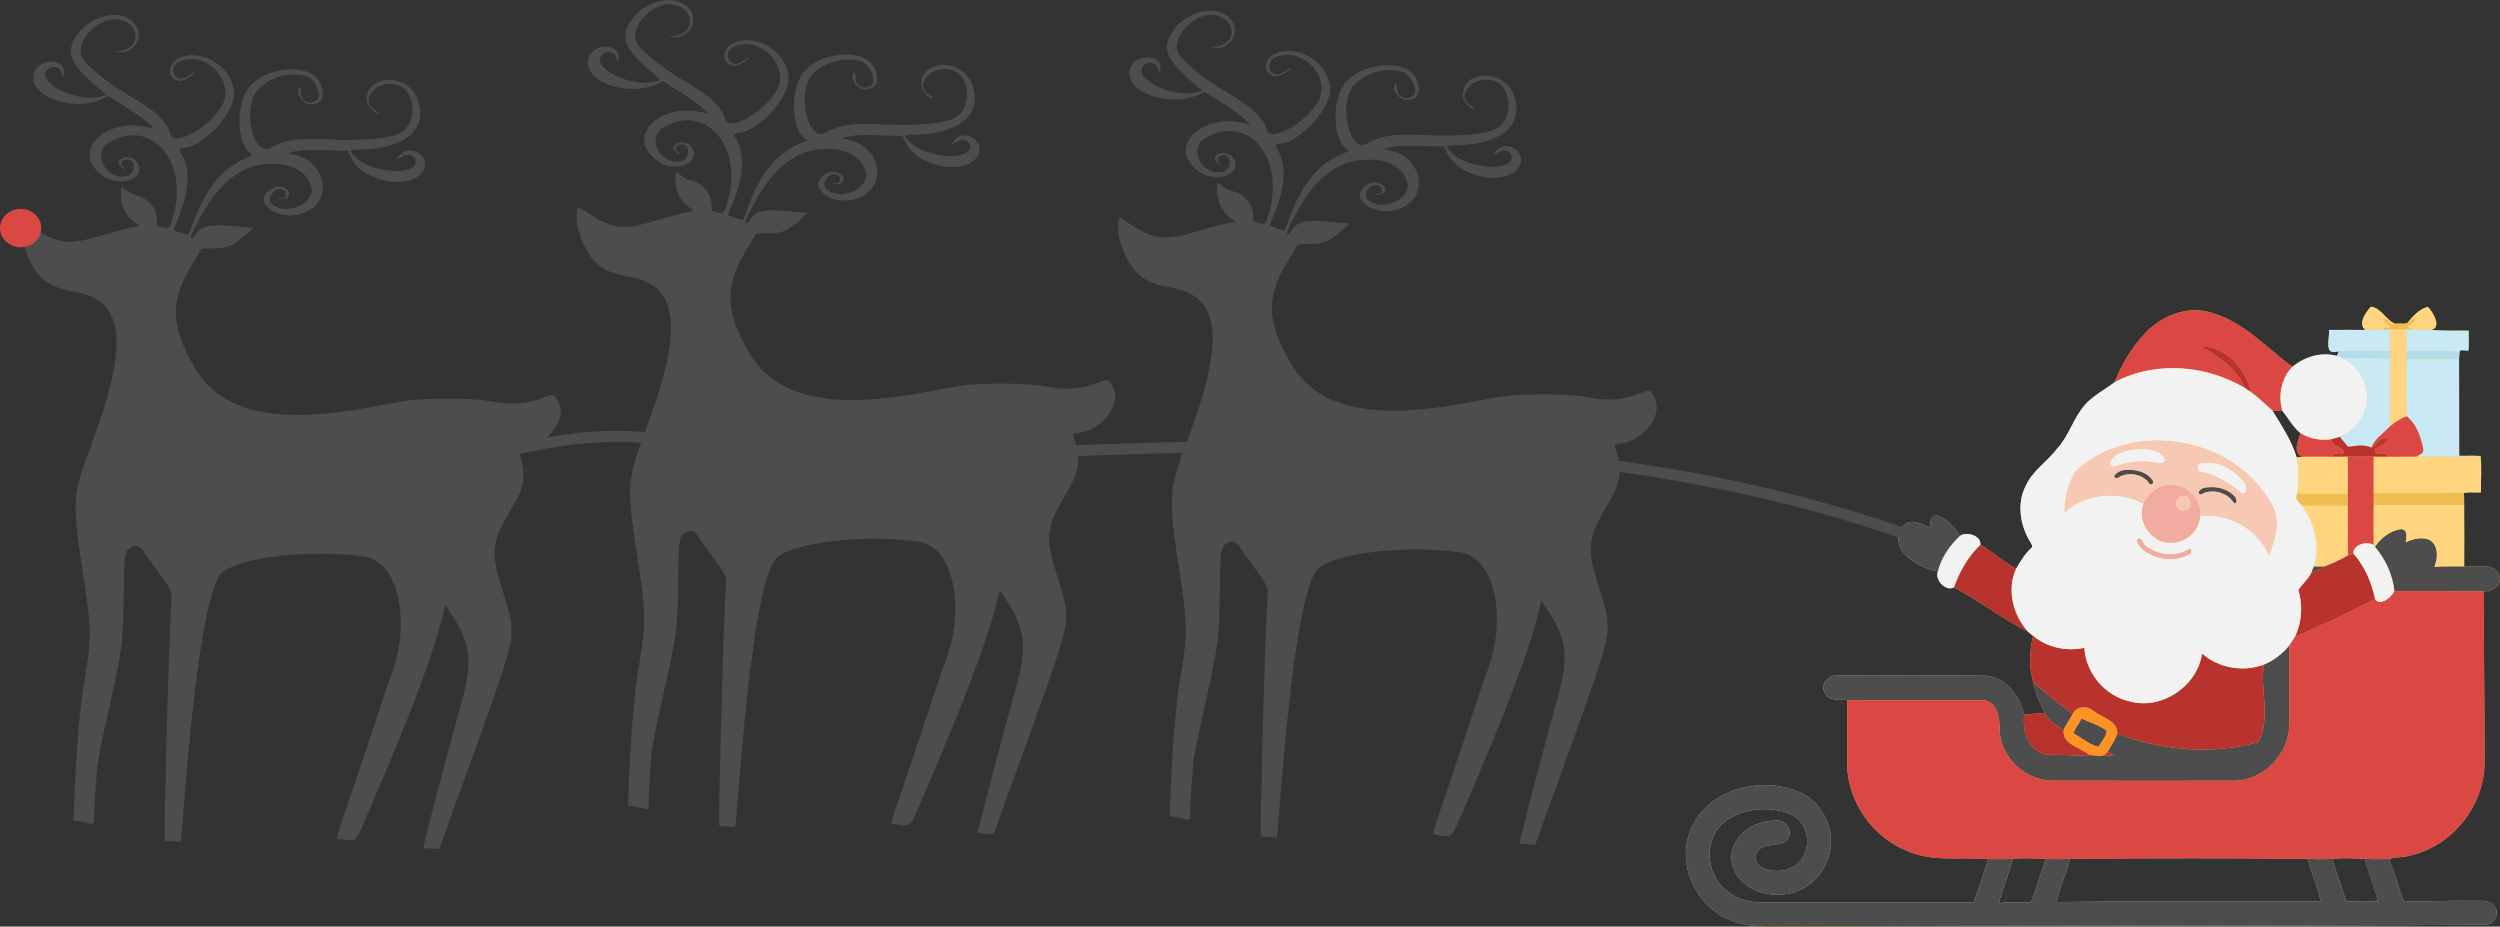 <?xml version="1.0" encoding="UTF-8" standalone="no"?>
<svg
   xmlns:dc="http://purl.org/dc/elements/1.1/"
   xmlns:cc="http://creativecommons.org/ns#"
   xmlns:rdf="http://www.w3.org/1999/02/22-rdf-syntax-ns#"
   xmlns:svg="http://www.w3.org/2000/svg"
   xmlns="http://www.w3.org/2000/svg"
   xmlns:sodipodi="http://sodipodi.sourceforge.net/DTD/sodipodi-0.dtd"
   xmlns:inkscape="http://www.inkscape.org/namespaces/inkscape"
   id="svg2"
   height="1265.872pt"
   width="3415.367pt"
   version="1.1"
   viewBox="0 0 3415.514 1265.873"
   sodipodi:docname="SantaAndSleigh-remix.svg"
   inkscape:version="0.92.1 r15371">
  <rect x="0" y="0" width="3415.514" height="1265.873" fill="#333333" stroke="none"/>
  <defs
     id="defs8332" />
  <sodipodi:namedview
     pagecolor="#ffffff"
     bordercolor="#666666"
     borderopacity="1"
     objecttolerance="10"
     gridtolerance="10"
     guidetolerance="10"
     inkscape:pageopacity="0"
     inkscape:pageshadow="2"
     inkscape:window-width="1366"
     inkscape:window-height="706"
     id="namedview8330"
     showgrid="false"
     inkscape:snap-global="false"
     showguides="false"
     inkscape:zoom="0.11196396"
     inkscape:cx="1936.9434"
     inkscape:cy="567.44225"
     inkscape:window-x="-8"
     inkscape:window-y="-8"
     inkscape:window-maximized="1"
     inkscape:current-layer="svg2"
     fit-margin-top="0"
     fit-margin-left="0"
     fit-margin-right="0"
     fit-margin-bottom="0">
    <sodipodi:guide
       position="-136.034,382.301"
       orientation="1,0"
       id="guide8909"
       inkscape:locked="false" />
  </sodipodi:namedview>
  <g
     id="g4267"
     transform="translate(-101.353,414.708)">
    <g
       id="g8325">
      <path
         id="rect4264"
         d="m 2400,0 v 0.78 c 0.2,-0.2 0.6,-0.59 0.8,-0.78 z m 940.52,4.259 c -6.66,7.17 -18.69,23.941 -7.28,31.761 -16.71,-0.02 -33.42,-0.12 -50.12,0.03 1.54,11.74 -7.861,36.09 13.009,29 -0.26,2.44 -1.09,4.59 -2.48,6.45 -5.327,-1.462 -10.725,-2.123 -16.088,-2.077 -16.086,0.14 -31.848,6.652 -44.403,17.017 -35.54,-26.21 -66.809,-61.621 -110.69,-73.891 -7.53,-2.365 -15.25,-3.407 -22.945,-3.311 -23.085,0.287 -45.945,10.806 -62.775,26.511 -20.52,20.03 -35.78,45.101 -46.32,71.641 -13.23,10.13 -28.489,17.75 -39.909,30.13 -16.26,17.9 -22.06,42.66 -38.53,60.47 -13.36,17.88 -33.741,30.11 -43.031,50.98 -12.52,24.21 -7.75,54.29 6.25,76.88 0.91,2.31 4.35,5.531 1.57,7.841 -8.77,8.01 -15.03,18.18 -20.88,28.4 -17.44,-9.26 -31.94,-22.83 -49.05,-32.55 1.26,-9.045 -9.534,-15.014 -18.997,-14.762 -3.154,0.084 -6.161,0.86 -8.523,2.442 -7.45,-11.08 -16.969,-22.161 -29.589,-27.091 -1.331,-0.451 -2.512,-0.637 -3.556,-0.605 -7.312,0.223 -8.034,11.112 -8.244,16.266 -9.97,-2.77 -21.191,-11.671 -32.241,-5.231 -12.69,7.99 -13.82,27.25 -4.73,38.5 11.94,14.56 29.83,23.22 48,27.07 -4.77,11.51 10.959,27.75 21.889,21.55 34.57,18.52 66.001,42.931 100.98,60.391 2.24,2.15 4.8,3.93 7.2,5.93 -5.08,20.15 -5.851,42.019 -0.191,62.009 2.37,15.57 10.16,29.501 16.03,43.861 -1.174,-0.035 -2.347,-0.051 -3.52,-0.049 -8.215,0.018 -16.422,0.904 -24.569,1.919 -5.59,-26.65 -26.12,-52.331 -55.07,-53.491 -67.36,-0.5 -134.75,-0.25 -202.12,-0.13 -11.91,-0.28 -22.21,14.289 -14.65,24.709 5.94,11.16 20.19,7.39 30.32,9 -0.69,29.34 -0.051,58.73 -0.291,88.1 0.92,51.06 34.831,99.091 82.191,117.89 34.67,15.6 73.63,7.84 110.23,11.08 -5.68,19.97 -12.51,39.76 -19.82,59.13 -96.84,-0.06 -193.68,-0.03 -290.52,-0.02 -24.59,0.4 -50.269,-11.809 -61.989,-34.089 -14.47,-25.33 -9.27,-61.311 15.55,-78.291 24.32,-16.01 56.909,-19.079 84.189,-9.439 25.73,8.75 33.17,44.149 16.87,64.489 -12.35,15.85 -36.52,18.28 -53.62,9.3 -8.92,-3.53 -11.839,-16.859 -4.419,-23.359 11.72,-12.46 35.399,-0.731 42.009,-19.191 4.43,-13.71 -11.971,-25.729 -24.641,-20.489 -30.05,0.85 -61.569,28.66 -52.589,60.55 7.78,29.16 41.72,43.239 69.63,39.569 29.45,-1.82 54.58,-24.98 62.02,-53 9.82,-32.41 -7.041,-69.839 -37.061,-85.069 -15.681,-7.567 -33.54,-11.226 -51.48,-11.103 -42.488,0.29 -85.424,21.779 -100.92,62.722 -19.33,47.8 9.95,106.27 57.92,122.84 29.38,11.71 61.72,6.32 92.47,7.55 312.48,-1.63 625.05,-0.441 937.37,-2.391 11.3,-1.26 18.63,-15.78 11.17,-25.05 -7.46,-10 -21.781,-7.15 -32.461,-7.6 -30.57,-0.73 -61.029,1.441 -91.589,1.081 -7.42,-19.12 -12.59,-39.131 -20.1,-58.231 9.28,-2.95 19.289,-1.879 28.609,-4.789 57.35,-12.66 101.33,-67.62 101.73,-126.28 0.31,-78.22 -1.469,-156.44 -0.739,-234.69 11.36,0.75 25.03,-8.311 21.2,-21.041 -6.84,-19.78 -32.861,-10.919 -48.231,-13.009 0.05,-28 0.14,-56.01 -0.05,-84 0.48,-5.41 -0.02,-10.86 -0.38,-16.25 7.64,-1.7 15.55,-0.29 23.32,-0.82 -0.26,-16.21 1.27,-35.16 -0.65,-49.68 -9.71,-0.64 -19.45,0.029 -29.15,-0.291 -0.22,-44.39 0.139,-88.789 -0.141,-133.17 0.36,-2.78 0.371,-5.591 0.561,-8.381 0.42,-5.3 9.01,-0.929 12.3,-2.519 0.61,-8.92 0.24,-17.89 0.18,-26.82 -17.11,-0.43 -34.26,0.76 -51.28,-1.18 15.51,-3.16 2.2,-24.701 -4.27,-31.341 -11.01,2.44 -20.459,12.7 -27.659,21.38 -5.22,2.75 -11.861,-0.129 -17.391,1.511 -12.26,-4.58 -18.85,-21.681 -32.83,-23.181 z m -134.5,142.04 c 4.6,0.14 9.22,0.26 13.83,0.57 8.21,10 14.17,21.76 24.42,30.17 -2.69,10.64 -11.071,25.59 2.119,32.23 -2.45,0.26 -4.879,0.65 -7.289,1.08 -6.84,-23.11 -20.66,-43.5 -33.08,-64.05 z m 98.188,611.43 c 9.338,-0.066 18.719,0.547 28.012,0.953 4.61,19.76 14.339,38.261 17.569,58.241 -14.33,0.21 -28.7,0.43 -43,-0.27 -6.57,-19.24 -12.849,-38.6 -19.319,-57.88 5.546,-0.72 11.134,-1.004 16.738,-1.044 z m -435.9,0.07 c 9.346,-0.057 18.703,0.352 28.022,0.92 -6.92,19.52 -12.81,39.42 -19.98,58.83 -12.72,1.45 -25.661,-0.04 -38.431,0.55 -6.58,3.44 -4.78,-1.79 -4.35,-4.48 5.86,-18.42 12.751,-36.52 17.941,-55.15 5.588,-0.435 11.191,-0.636 16.798,-0.67 z m 223.52,0.055 c 54.118,-0.025 108.24,0.19 162.32,0.825 4.57,19.79 14.47,38.32 17.5,58.33 -120.14,0.45 -240.34,-0.94 -360.45,0.7 3.75,-20.21 13.569,-39.139 18.309,-59.239 54.085,-0.325 108.2,-0.59 162.32,-0.616 z"
         inkscape:connector-curvature="0"
         style="fill:#edbd51" />
      <path
         id="path4"
         d="m 2400,0 v 0.78 c 0.2,-0.2 0.6,-0.59 0.8,-0.78 z m 610.67,227.15 c -1.725,-0.006 -3.43,0.072 -5.094,0.228 -5.95,-1.67 -24.259,10.22 -11.359,11.13 13.11,-9.43 34.879,-6.209 43.759,7.741 2.86,2.67 6.71,-1.47 4.47,-4.5 -6.65,-10.395 -19.701,-14.558 -31.777,-14.598 z m 112.13,23.591 c -2.712,0.005 -5.411,0.225 -8.044,0.648 -4.57,-0.09 -14.579,6.909 -6.869,9.639 14.85,-8.89 36.91,-3.35 45.5,11.83 5.49,1.14 3.59,-6.859 1.1,-9.319 -7.93,-8.816 -19.934,-12.819 -31.688,-12.798 z m -376.6,38.78 c -7.312,0.223 -8.034,11.112 -8.244,16.266 -9.97,-2.77 -21.191,-11.671 -32.241,-5.231 -12.69,7.99 -13.82,27.25 -4.73,38.5 11.94,14.56 29.83,23.22 48,27.07 4.46,-18.94 16.299,-35.749 30.359,-48.909 -7.45,-11.08 -16.969,-22.161 -29.589,-27.091 -1.331,-0.451 -2.512,-0.637 -3.556,-0.605 z m 635.51,18.675 c -14.71,1.73 -27.561,12.151 -35.831,24.041 14.36,17.17 24.43,38.18 26.6,60.63 40.84,0.33 81.691,-0.03 122.53,0.18 11.36,0.75 25.03,-8.311 21.2,-21.041 -6.84,-19.78 -32.861,-10.919 -48.231,-13.009 -13.58,0.01 -27.159,-0.16 -40.719,0.55 5.19,-11.88 5.63,-28.67 -6.3,-36.63 -10.75,-4.73 -22.64,-1.26 -32.87,3.03 1.02,-6.27 3.04,-17.62 -6.38,-17.75 z m -111.9,50.88 c -2.447,-0.01 -4.891,-0.004 -7.341,0.066 -1.41,2.82 -2.5,5.77 -3.45,8.77 6.26,-2.38 13.051,-4.271 18.161,-8.811 -2.47,0.01 -4.923,-0.015 -7.37,-0.025 z m -40.809,108 c -9.39,11.33 -21.13,20.58 -34.8,26.18 -5.38,34.52 10.249,74.491 -8.011,106.03 -62.66,17.63 -131.38,11.089 -192.07,-11.631 -3.32,8.63 -8.629,16.231 -13.189,24.211 2.15,2.48 6.86,2.56 8.17,5.13 -29.89,2.56 -60.21,-0.72 -90.2,-0.62 -25.78,-3.46 -34.95,-32.179 -32.05,-54.639 -5.59,-26.65 -26.12,-52.331 -55.07,-53.491 -67.36,-0.5 -134.75,-0.25 -202.12,-0.13 -11.91,-0.28 -22.21,14.289 -14.65,24.709 5.94,11.16 20.19,7.39 30.32,9 62.46,0.46 124.94,-0.059 187.4,0.241 19.05,3.85 20.709,26.85 20.639,42.52 2.2,36.8 35.511,66.889 72.011,67.189 83.14,0.42 166.3,0.251 249.44,0.091 38.75,-0.73 72.041,-34.94 74.111,-73.23 0.34,-37.18 0.05,-74.371 0.07,-111.56 z m -350.2,48.93 c 2.37,15.57 10.16,29.501 16.03,43.861 5.45,10.58 16.14,16.609 25.92,22.589 3.6,-7.45 8.11,-14.389 12.37,-21.459 -17.74,-14.89 -38.26,-27.641 -54.32,-44.991 z m 66.459,51.011 c -3.61,6.67 -8.559,12.699 -11.389,19.759 11.22,6.46 21.959,16.02 34.489,18.87 3.78,-7.15 10.851,-13.731 11.241,-22.041 -10.37,-7.48 -22.841,-11.519 -34.341,-16.589 z m -433.78,90.867 c -42.488,0.29 -85.424,21.779 -100.92,62.722 -19.33,47.8 9.95,106.27 57.92,122.84 29.38,11.71 61.72,6.32 92.47,7.55 312.48,-1.63 625.05,-0.441 937.37,-2.391 11.3,-1.26 18.63,-15.78 11.17,-25.05 -7.46,-10 -21.781,-7.15 -32.461,-7.6 -30.57,-0.73 -61.029,1.441 -91.589,1.081 -7.42,-19.12 -12.59,-39.131 -20.1,-58.231 -11.07,0.31 -22.15,0.38 -33.2,-0.13 4.61,19.76 14.339,38.261 17.569,58.241 -14.33,0.21 -28.7,0.43 -43,-0.27 -6.57,-19.24 -12.849,-38.6 -19.319,-57.88 -11.09,0.39 -22.19,0.409 -33.25,-0.091 4.57,19.79 14.47,38.32 17.5,58.33 -120.14,0.45 -240.34,-0.94 -360.45,0.7 3.75,-20.21 13.569,-39.139 18.309,-59.239 -11.05,0.81 -22.13,0.7 -33.18,0.25 -6.92,19.52 -12.81,39.42 -19.98,58.83 -12.72,1.45 -25.661,-0.04 -38.431,0.55 -6.58,3.44 -4.78,-1.79 -4.35,-4.48 5.86,-18.42 12.751,-36.52 17.941,-55.15 -11.37,0.76 -22.77,0.68 -34.15,0.43 -5.68,19.97 -12.51,39.76 -19.82,59.13 -96.84,-0.06 -193.68,-0.03 -290.52,-0.02 -24.59,0.4 -50.269,-11.809 -61.989,-34.089 -14.47,-25.33 -9.27,-61.311 15.55,-78.291 24.32,-16.01 56.909,-19.079 84.189,-9.439 25.73,8.75 33.17,44.149 16.87,64.489 -12.35,15.85 -36.52,18.28 -53.62,9.3 -8.92,-3.53 -11.839,-16.859 -4.419,-23.359 11.72,-12.46 35.399,-0.731 42.009,-19.191 4.43,-13.71 -11.971,-25.729 -24.641,-20.489 -30.05,0.85 -61.569,28.66 -52.589,60.55 7.78,29.16 41.72,43.239 69.63,39.569 29.45,-1.82 54.58,-24.98 62.02,-53 9.82,-32.41 -7.041,-69.839 -37.061,-85.069 -15.681,-7.567 -33.54,-11.226 -51.48,-11.103 z"
         inkscape:connector-curvature="0"
         style="fill:#4d4d4d" />
      <path
         id="path6"
         d="m 3340.5,4.259 c -6.66,7.17 -18.69,23.941 -7.28,31.761 11.2,0.18 22.41,-0.341 33.63,0.039 0.58,9.65 -0.021,19.341 0.109,29.011 0.12,3.3 0.15,6.589 0.25,9.889 -1,31.03 0.971,62.141 -1.089,93.131 7.27,-5.6 14.769,-11.211 23.559,-14.161 -1.74,-26.24 -0.201,-52.63 -0.691,-78.93 -0.02,-3.33 -0.089,-6.679 0.011,-10.009 -0.07,-9.62 -0.251,-19.25 0.059,-28.87 11.17,-0.51 22.381,0.08 33.591,-0.23 15.51,-3.16 2.2,-24.701 -4.27,-31.341 -11.01,2.44 -20.459,12.7 -27.659,21.38 2.64,-1.43 9.55,-7.909 10.05,-2.359 -5.89,4.37 -16.131,10.59 -1.711,11.5 -14.08,-0.09 -28.14,-0.041 -42.2,0.139 1.14,-4.57 8.43,-0.109 10.4,-4.119 -2.23,-4.47 -9.62,-4.791 -10.07,-10.111 8.33,-2.48 8.761,11.441 16.141,6.461 -12.26,-4.58 -18.85,-21.681 -32.83,-23.181 z m 149.7,203.99 c -29.17,1.74 -58.43,0.24 -87.63,0.78 -13.13,-0.08 -26.24,0.021 -39.35,0.161 -6.42,-0.02 -12.8,-0.201 -19.18,-0.191 -0.08,16.67 -0.071,33.33 -0.031,50 41.17,-0.17 82.35,0.33 123.52,-0.25 7.64,-1.7 15.55,-0.29 23.32,-0.82 -0.26,-16.21 1.27,-35.16 -0.65,-49.68 z m -228.3,0.734 c -5.181,0.015 -10.362,0.087 -15.541,0.286 -2.45,0.26 -4.879,0.65 -7.289,1.08 2.53,16.37 3.769,32.989 0.909,49.409 22.99,0.52 46,0.111 69,0.241 0.07,-17 -0.02,-34.001 0.02,-50.991 -7.09,-0.05 -14.131,0.071 -21.191,0.061 -8.638,0.025 -17.274,-0.11 -25.909,-0.086 z m 82.1,66.02 c 0.02,18.22 -0.17,36.45 0.05,54.68 0.58,0.85 1.179,1.701 1.789,2.561 8.27,-11.89 21.121,-22.311 35.831,-24.041 9.42,0.13 7.4,11.48 6.38,17.75 10.23,-4.29 22.12,-7.76 32.87,-3.03 11.93,7.96 11.49,24.75 6.3,36.63 13.56,-0.71 27.139,-0.54 40.719,-0.55 0.05,-28 0.14,-56.01 -0.05,-84 h -123.89 z m -97.791,0.92 c 17.07,23.66 25.6,54.85 16.18,83.23 4.9,-0.14 9.771,-0.021 14.711,-0.041 11.13,-3.97 21.99,-9.129 32.2,-15.059 -0.68,-22.68 -0.151,-45.37 -0.341,-68.05 -20.92,-0.06 -41.84,0.12 -62.75,-0.08 z"
         inkscape:connector-curvature="0"
         style="fill:#ffd57f" />
      <path
         id="path8"
         d="m 3099.5,9.239 c -23.1,0.287 -45.9,10.806 -62.7,26.511 -20.52,20.03 -35.78,45.101 -46.32,71.641 55.5,-29.57 125.46,-23.61 178.65,8.45 -12.18,-26.33 -36.51,-44.961 -62.12,-57.291 34.42,-1.09 62.54,30.62 69.9,62.47 10.33,7.7 19.591,16.65 29.131,25.28 4.6,0.14 9.22,0.26 13.83,0.57 -6.64,-20.73 -1.881,-44.61 13.339,-60.43 -35.6,-26.209 -66.8,-61.62 -110.7,-73.89 -7.6,-2.365 -15.3,-3.407 -23,-3.311 z m 290.2,144.69 c -8.79,2.95 -16.289,8.561 -23.559,14.161 -8.91,9.01 -20.54,16.399 -25.25,28.719 6.76,-0.22 11.51,-17.919 21.48,-11.459 0.89,9.09 -17.52,7.74 -16.23,17.23 4.17,5.35 15.07,-1.099 17.08,6.611 13.11,-0.14 26.22,-0.241 39.35,-0.161 4.8,-2.25 11.65,-4.759 9.4,-11.789 -3.41,-15.79 -9.26,-32.911 -22.27,-43.311 z m -145.46,23.111 c -2.69,10.64 -11.071,25.59 2.119,32.23 13.81,-0.53 27.63,-0.16 41.45,-0.2 1.49,-7.54 13.081,-0.311 16.131,-6.141 -2.11,-8.38 -17.801,-7.639 -17.111,-17.709 -14.68,2.42 -29.859,-0.55 -42.589,-8.18 z m 82.272,31.934 c -5.84,-0.002 -11.678,0.004 -17.512,0.034 -0.04,16.99 0.05,33.991 -0.02,50.991 0.07,5.33 0,10.66 0,16 0.19,22.68 -0.339,45.37 0.341,68.05 2.49,-0.78 4.98,-1.54 7.48,-2.3 -1.46,-12.15 17.73,-17.76 27.27,-12.07 -0.22,-18.23 -0.03,-36.46 -0.05,-54.68 -0.08,-5.33 -0.071,-10.68 -0.011,-16 -0.04,-16.67 -0.049,-33.33 0.031,-50 -5.845,-0.01 -11.688,-0.022 -17.528,-0.025 z m 45.947,183.9 c -3.58,8.27 -19.52,21.27 -26.25,10.83 -35.9,17.98 -72.079,36.12 -109.37,51.08 -2.63,4.1 -5.21,8.23 -7.9,12.3 -0.02,37.19 0.27,74.381 -0.07,111.56 -2.07,38.29 -35.361,72.5 -74.111,73.23 -83.14,0.16 -166.3,0.329 -249.44,-0.091 -36.5,-0.3 -69.811,-30.389 -72.011,-67.189 0.07,-15.67 -1.589,-38.67 -20.639,-42.52 -62.46,-0.3 -124.94,0.219 -187.4,-0.241 -0.69,29.34 -0.051,58.73 -0.291,88.1 0.92,51.06 34.831,99.091 82.191,117.89 34.67,15.6 73.63,7.84 110.23,11.08 11.38,0.25 22.78,0.33 34.15,-0.43 14.9,-1.16 29.91,-0.66 44.82,0.25 11.05,0.45 22.13,0.56 33.18,-0.25 108.17,-0.65 216.47,-1.061 324.64,0.209 11.06,0.5 22.16,0.481 33.25,0.091 14.79,-1.92 29.88,-0.741 44.75,-0.091 11.05,0.51 22.13,0.44 33.2,0.13 9.28,-2.95 19.289,-1.879 28.609,-4.789 57.35,-12.66 101.33,-67.62 101.73,-126.28 0.31,-78.22 -1.469,-156.44 -0.739,-234.69 -40.84,-0.21 -81.691,0.15 -122.53,-0.18 z"
         inkscape:connector-curvature="0"
         style="fill:#db4743" />
      <path
         id="path12"
         d="m 3422.7,35.891 c -11.21,0.31 -22.421,-0.28 -33.591,0.23 -0.31,9.62 -0.129,19.25 -0.059,28.87 23.8,1.36 49.33,-2.421 72.45,1.419 0.42,-5.3 9.01,-0.929 12.3,-2.519 0.61,-8.92 0.24,-17.89 0.18,-26.82 -17.11,-0.43 -34.26,0.76 -51.28,-1.18 z m -64.214,0.028 c -8.411,-0.022 -16.816,0.237 -25.216,0.102 -16.71,-0.02 -33.42,-0.12 -50.12,0.03 1.54,11.74 -7.861,36.09 13.009,29 23.62,-0.14 47.23,-0.06 70.85,0.02 -0.13,-9.67 0.471,-19.361 -0.109,-29.011 -2.805,-0.095 -5.61,-0.133 -8.414,-0.141 z m -57.286,38.052 c 26.27,12.37 41.33,45.12 30.5,72.68 -5.18,16.19 -18.36,28.73 -33.77,35.32 3.8,4.55 7.389,9.28 11.359,13.7 10.43,-1.08 21.801,-3.891 31.631,1.139 4.71,-12.32 16.34,-19.709 25.25,-28.719 2.06,-30.99 0.089,-62.101 1.089,-93.131 -22.02,-0.65 -44.049,-0.439 -66.059,-0.989 z m 159.74,0.82 c -23.97,0.46 -47.94,0.099 -71.9,0.209 0.49,26.3 -1.049,52.69 0.691,78.93 13.01,10.4 18.86,27.521 22.27,43.311 2.25,7.03 -4.6,9.539 -9.4,11.789 29.2,-0.54 58.46,0.96 87.63,-0.78 -9.71,-0.64 -19.45,0.029 -29.15,-0.291 -0.22,-44.39 0.139,-88.789 -0.141,-133.17 z"
         inkscape:connector-curvature="0"
         style="fill:#c9eaf5" />
      <path
         id="path16"
         d="m 3108.6,58.523 c -0.535,0.001 -1.072,0.009 -1.609,0.027 25.61,12.33 49.94,30.961 62.12,57.291 2.43,1.96 5.05,3.66 7.78,5.18 -7.245,-31.352 -34.606,-62.569 -68.291,-62.497 z m 189.3,123.45 c -3.69,1.12 -7.37,2.21 -11.07,3.25 -0.69,10.07 15.001,9.329 17.111,17.709 -3.05,5.83 -14.641,-1.399 -16.131,6.141 7.06,0.01 14.101,-0.111 21.191,-0.061 11.67,-0.06 23.351,-0.029 35.041,-0.009 6.38,-0.01 12.76,0.171 19.18,0.191 -2.01,-7.71 -12.91,-1.261 -17.08,-6.611 -1.29,-9.49 17.12,-8.14 16.23,-17.23 -9.97,-6.46 -14.72,11.239 -21.48,11.459 -9.83,-5.03 -21.201,-2.219 -31.631,-1.139 -3.97,-4.42 -7.559,-9.15 -11.359,-13.7 z m -491.05,147.57 c -16.53,16 -28.611,36.409 -35.991,58.139 34.57,18.52 66.001,42.931 100.98,60.391 -20.52,-22.73 -29.131,-57.52 -15.941,-85.98 -17.44,-9.26 -31.94,-22.83 -49.05,-32.55 z m 510,12.21 c -2.5,0.76 -4.99,1.52 -7.48,2.3 -10.21,5.93 -21.07,11.089 -32.2,15.059 -5.11,4.54 -11.901,6.431 -18.161,8.811 -4.35,8.81 -12.26,15.479 -17.65,23.189 6.18,21.03 5.121,43.82 -4.469,63.67 37.29,-14.96 73.469,-33.1 109.37,-51.08 -4.68,-22.43 -14.089,-44.69 -29.409,-61.95 z m -437.8,112.25 c -5.08,20.15 -5.851,42.019 -0.191,62.009 16.06,17.35 36.58,30.101 54.32,44.991 4.77,-11.62 20.48,-11.779 28.83,-3.959 11.7,8.84 32.309,12.829 32.059,30.619 60.69,22.72 129.41,29.261 192.07,11.631 18.26,-31.54 2.631,-71.511 8.011,-106.03 -28.36,10.6 -61.591,4.771 -84.381,-15.169 -6.35,44.87 -55.43,77.649 -99.18,65.319 -33.64,-7.56 -59.72,-38.74 -61.55,-73.15 -24.38,5.28 -50.689,-0.199 -69.989,-16.259 z m 12.319,105.82 c -8.215,0.018 -16.422,0.904 -24.569,1.919 -2.9,22.46 6.27,51.179 32.05,54.639 29.99,-0.1 60.31,3.18 90.2,0.62 -1.31,-2.57 -6.02,-2.65 -8.17,-5.13 -4.76,9.23 -18.31,5.359 -26.4,3.839 -11.86,-9.97 -35.84,-13.55 -33.67,-33.25 -9.78,-5.98 -20.47,-12.009 -25.92,-22.589 -1.174,-0.035 -2.347,-0.051 -3.52,-0.048 z"
         inkscape:connector-curvature="0"
         style="fill:#b8332e" />
      <path
         id="path18"
         d="m 3434.7,64.631 c -15.216,0.05 -30.766,1.209 -45.641,0.359 -0.1,3.33 -0.031,6.679 -0.011,10.009 23.96,-0.11 47.93,0.251 71.9,-0.209 0.36,-2.78 0.371,-5.591 0.561,-8.381 -8.67,-1.44 -17.68,-1.808 -26.809,-1.778 z m -103.11,0.347 c -11.808,-0.013 -23.615,0.002 -35.425,0.072 -0.26,2.44 -1.09,4.59 -2.48,6.45 2.53,0.71 5.03,1.57 7.52,2.47 22.01,0.55 44.039,0.339 66.059,0.989 -0.1,-3.3 -0.13,-6.589 -0.25,-9.889 -11.81,-0.04 -23.618,-0.08 -35.425,-0.092 z"
         inkscape:connector-curvature="0"
         style="fill:#b5dceb" />
      <path
         id="path22"
         d="m 3277.6,69.423 c -16.086,0.14 -31.848,6.652 -44.403,17.017 -15.22,15.82 -19.979,39.7 -13.339,60.43 8.21,10 14.17,21.76 24.42,30.17 12.73,7.63 27.909,10.6 42.589,8.18 3.7,-1.04 7.38,-2.13 11.07,-3.25 15.41,-6.59 28.59,-19.13 33.77,-35.32 10.83,-27.56 -4.23,-60.31 -30.5,-72.68 -2.49,-0.9 -4.99,-1.76 -7.52,-2.47 -5.327,-1.462 -10.725,-2.123 -16.088,-2.077 z M 3069,88.192 c -27.202,0.125 -54.252,6.262 -78.533,19.198 -13.23,10.13 -28.489,17.75 -39.909,30.13 -16.26,17.9 -22.06,42.66 -38.53,60.47 -13.36,17.88 -33.741,30.11 -43.031,50.98 -12.52,24.21 -7.75,54.29 6.25,76.88 0.91,2.31 4.35,5.531 1.57,7.841 -8.77,8.01 -15.03,18.18 -20.88,28.4 -13.19,28.46 -4.579,63.25 15.941,85.98 2.24,2.15 4.8,3.93 7.2,5.93 19.3,16.06 45.609,21.539 69.989,16.259 1.83,34.41 27.91,65.59 61.55,73.15 43.75,12.33 92.83,-20.449 99.18,-65.319 22.79,19.94 56.021,25.769 84.381,15.169 13.67,-5.6 25.41,-14.85 34.8,-26.18 2.69,-4.07 5.27,-8.2 7.9,-12.3 9.59,-19.85 10.649,-42.64 4.469,-63.67 5.39,-7.71 13.3,-14.379 17.65,-23.189 0.95,-3 2.04,-5.95 3.45,-8.77 9.42,-28.38 0.89,-59.57 -16.18,-83.23 -4.28,-4.49 -11.08,-9.691 -6.25,-16.161 2.86,-16.42 1.621,-33.039 -0.909,-49.409 -6.84,-23.11 -20.66,-43.5 -33.08,-64.05 -9.54,-8.63 -18.801,-17.58 -29.131,-25.28 -2.73,-1.52 -5.35,-3.22 -7.78,-5.18 -29.919,-18.034 -65.144,-27.809 -100.12,-27.648 z m -21.672,99.119 c 61.675,-0.609 124.48,29.328 155.55,83.848 14.93,21.44 8.039,50.051 -1.981,72.091 -15.2,-36.06 -55.659,-56.92 -93.809,-53.55 -0.81,19.26 -17.511,35.63 -36.591,36.83 -27.66,3.29 -50.54,-27.31 -40.35,-53.22 -34.49,-18.07 -78.609,-14.189 -108.07,11.641 0.72,-19.84 4.52,-41.091 16.7,-57.241 29.945,-27.066 69.015,-40.008 108.55,-40.398 z m -19.058,11.05 c -2.643,-0.034 -5.227,0.045 -7.662,0.169 -12.96,1.34 -28.6,4.08 -35.85,16.37 -3.28,5.55 3.45,10.58 8.28,7.13 17.24,-5.74 35.49,-8.15 53.5,-4.38 5.05,0.75 15.541,1.389 11.941,-6.891 -6.216,-9.986 -18.756,-12.253 -30.208,-12.398 z m 88.673,18.605 c -2.053,2e-4 -4.111,0.126 -6.166,0.384 -7.95,-0.02 -11.14,12.04 -1.67,12.65 20.42,4.73 38.37,15.28 54.15,28.8 8.57,4.15 8.03,-9.86 4.43,-14.43 -11.5,-15.723 -30.894,-27.407 -50.744,-27.405 z m -329.05,97.813 c -3.154,0.084 -6.161,0.86 -8.523,2.442 -14.06,13.16 -25.899,29.969 -30.359,48.909 -4.77,11.51 10.959,27.75 21.889,21.55 7.38,-21.73 19.461,-42.139 35.991,-58.139 1.26,-9.045 -9.534,-15.014 -18.997,-14.762 z m 236.03,6.272 c 4.415,0.164 5.116,8.007 8.922,10.191 16.38,12.77 42.09,16.109 59.4,3.809 3.79,-0.34 3.471,5.51 0.591,6.68 -19.68,12.57 -47.461,7.841 -64.941,-6.559 -2.45,-3.61 -9.529,-9.381 -5.469,-13.911 0.544,-0.162 1.04,-0.226 1.497,-0.209 z m 310.52,6.405 c -9.036,0.208 -18.654,5.562 -17.605,14.295 15.32,17.26 24.729,39.52 29.409,61.95 6.73,10.44 22.67,-2.56 26.25,-10.83 -2.17,-22.45 -12.24,-43.46 -26.6,-60.63 -0.61,-0.86 -1.209,-1.711 -1.789,-2.561 -2.683,-1.6 -6.13,-2.307 -9.666,-2.225 z"
         inkscape:connector-curvature="0"
         style="fill:#f2f2f2" />
      <path
         id="path36"
         d="m 3047.3,187.31 c -39.535,0.391 -78.605,13.332 -108.55,40.398 -12.18,16.15 -15.98,37.401 -16.7,57.241 29.46,-25.83 73.579,-29.711 108.07,-11.641 6.61,-14.51 21.48,-25.689 37.77,-25.219 21.5,-0.1 41.15,19.859 39.17,41.609 38.15,-3.37 78.609,17.49 93.809,53.55 10.02,-22.04 16.911,-50.651 1.981,-72.091 -31.066,-54.521 -93.875,-84.458 -155.55,-83.848 z m -19.058,11.05 c 11.452,0.146 23.992,2.413 30.208,12.398 3.6,8.28 -6.891,7.641 -11.941,6.891 -18.01,-3.77 -36.26,-1.36 -53.5,4.38 -4.83,3.45 -11.56,-1.58 -8.28,-7.13 7.25,-12.29 22.89,-15.03 35.85,-16.37 2.436,-0.124 5.02,-0.202 7.662,-0.169 z m 88.673,18.605 c 19.85,-0.002 39.244,11.681 50.744,27.405 3.6,4.57 4.14,18.58 -4.43,14.43 -15.78,-13.52 -33.73,-24.07 -54.15,-28.8 -9.47,-0.61 -6.28,-12.67 1.67,-12.65 2.055,-0.259 4.112,-0.384 6.166,-0.384 z m -106.23,10.186 c 12.075,0.041 25.127,4.203 31.777,14.598 2.24,3.03 -1.61,7.17 -4.47,4.5 -8.88,-13.95 -30.649,-17.171 -43.759,-7.741 -12.9,-0.91 5.409,-12.8 11.359,-11.13 1.664,-0.156 3.369,-0.234 5.094,-0.228 z m 112.13,23.591 c 11.753,-0.021 23.758,3.983 31.688,12.798 2.49,2.46 4.39,10.459 -1.1,9.319 -8.59,-15.18 -30.65,-20.72 -45.5,-11.83 -7.71,-2.73 2.299,-9.729 6.869,-9.639 2.632,-0.424 5.332,-0.644 8.044,-0.648 z m -37.655,11.378 c -0.828,0.004 -1.708,0.108 -2.639,0.33 -12.2,0.84 -10.899,21.98 1.381,20.58 14.419,1.884 13.676,-20.963 1.258,-20.909 z"
         inkscape:connector-curvature="0"
         style="fill:#f7c8b4" />
      <path
         id="path50"
         d="m 3066.4,248.08 c -15.688,0.242 -29.845,11.173 -36.248,25.23 -10.19,25.91 12.69,56.51 40.35,53.22 19.08,-1.2 35.781,-17.57 36.591,-36.83 1.98,-21.75 -17.67,-41.709 -39.17,-41.609 -0.509,-0.015 -1.016,-0.019 -1.522,-0.011 z m 18.791,14.041 c 12.418,-0.053 13.161,22.794 -1.258,20.909 -12.28,1.4 -13.581,-19.74 -1.381,-20.58 0.931,-0.221 1.811,-0.326 2.639,-0.33 z m -61.3,58.93 c -0.457,-0.017 -0.953,0.047 -1.497,0.209 -4.06,4.53 3.019,10.301 5.469,13.911 17.48,14.4 45.261,19.129 64.941,6.559 2.88,-1.17 3.199,-7.02 -0.591,-6.68 -17.31,12.3 -43.02,8.961 -59.4,-3.809 -3.806,-2.184 -4.507,-10.027 -8.922,-10.191 z"
         inkscape:connector-curvature="0"
         style="fill:#f1aba1" />
    </g>
    <path
       id="path88"
       d="m 2933.2,561 c 4.77,-11.62 20.48,-11.78 28.83,-3.96 11.7,8.84 32.31,12.83 32.06,30.62 -3.32,8.63 -8.63,16.23 -13.19,24.21 -4.76,9.23 -18.31,5.36 -26.4,3.84 -11.86,-9.97 -35.84,-13.55 -33.67,-33.25 3.6,-7.45 8.11,-14.39 12.37,-21.46 m 12.14,6.02 c -3.61,6.67 -8.56,12.7 -11.39,19.76 11.22,6.46 21.96,16.02 34.49,18.87 3.78,-7.15 10.85,-13.73 11.24,-22.04 -10.37,-7.48 -22.84,-11.52 -34.34,-16.59 z"
       inkscape:connector-curvature="0"
       style="fill:#fd9325" />
  </g>
  <path
     d="m 2097.624,1153.827 c 0,-0.235 6.849,-19.252 15.222,-42.261 77.293,-212.481 84.661,-235.144 83.543,-256.965 -0.83,-16.202 -1.99,-21.168 -13.334,-57.101 -15.678,-49.66 -14.014,-62.843 13.774,-109.078 18.158,-30.211 19.978,-45.63 9.325,-78.994 -0.66,-2.067 0.057,-2.448 5.851,-3.108 34.264,-3.903 61.784,-40.901 47.862,-64.346 -5.792,-9.755 -5.662,-9.728 -20.28,-4.239 -22.696,8.522 -42.994,10.088 -68.259,5.268 -28.244,-5.388 -90.18,-5.883 -121.582,-0.972 -6.181,0.967 -25.03,4.403 -41.888,7.636 -132.193,25.354 -208.73,8.543 -244.723,-53.748 -33.716,-58.354 -33.799,-92.477 -0.357,-144.981 5.149,-8.084 9.363,-15.319 9.364,-16.077 10e-4,-1.001 3.902,-1.393 14.231,-1.432 21.6,-0.082 27.317,-2.174 44.046,-16.116 12.735,-10.613 14.944,-13.633 9.129,-12.478 -1.457,0.289 -9.586,-0.256 -18.065,-1.213 -36.462,-4.113 -50.084,-1.298 -57.311,11.844 -2.238,4.07 -4.194,5.141 -5.794,3.174 -1.656,-2.036 16.649,-36.326 27.885,-52.237 17.191,-24.34 40.851,-41.858 62.286,-46.11 37.49,-7.437 67.164,3.931 74.065,28.374 6.484,22.968 -33.622,41.311 -53.411,24.428 -9.001,-7.679 3.895,-24.872 14.644,-19.522 7.128,3.548 4.307,13.439 -3.208,11.248 -1.072,-0.312 -1.949,-0.085 -1.949,0.506 0,1.883 8.211,1.152 10.72,-0.954 10.556,-8.861 -7.765,-20.225 -20.607,-12.784 -28.485,16.505 4.215,44.79 40.017,34.614 46.138,-13.113 35.822,-74.405 -13.712,-81.465 -6.226,-0.887 -4.519,-1.832 7.85,-4.344 7.14,-1.45 13.719,-1.616 39.361,-0.99 l 30.788,0.752 3.204,7.558 c 14.785,34.875 82.371,48.199 99.457,19.607 11.222,-18.78 -17.033,-37.924 -31.782,-21.534 -4.914,5.46 -4.04,7.275 1.529,3.175 8.459,-6.228 19.999,-2.95 19.999,5.681 0,20.454 -61.287,15.837 -82.668,-6.227 -8.269,-8.533 -8.203,-9.649 0.568,-9.654 65.776,-0.042 98.94,-26.333 85.217,-67.555 -12.277,-36.88 -70.257,-37.476 -70.257,-0.722 0,7.231 11.971,20.751 15.8,17.843 0.493,-0.375 -1.297,-1.986 -3.978,-3.58 -23.578,-14.017 2.78,-43.231 30.941,-34.293 21.795,6.918 27.081,43.29 8.918,61.378 -10.893,10.849 -50.347,15.401 -108.829,12.556 -36.781,-1.789 -55.618,1.179 -73.602,11.6 -22.608,13.1 -38.91,-47.853 -20.361,-76.126 10.185,-15.524 38.465,-26.87 58.83,-23.602 2.188,0.351 5.444,0.864 7.235,1.139 14.044,2.159 26.538,28.681 16.122,34.223 -11.203,5.961 -20.838,0.526 -20.838,-11.752 0,-4.198 -0.553,-7.057 -1.26,-6.52 -7.63,5.796 2.756,23.324 13.821,23.324 16.699,0 21.902,-12.128 12.976,-30.248 -13.736,-27.89 -78.493,-21.096 -98.838,10.368 -15.045,23.269 -14.024,68.936 1.896,84.779 2.857,2.844 4.986,5.246 4.73,5.338 -38.547,13.955 -61.405,40.053 -80.751,92.195 -2.941,7.928 -5.587,15.014 -5.88,15.747 -0.408,1.023 -17.875,-4.668 -20.676,-6.736 -0.162,-0.119 2.628,-7.101 6.2,-15.515 15.582,-36.707 17.084,-68.393 4.203,-88.677 -3.939,-6.202 -3.581,-6.735 5.233,-7.806 25.773,-3.131 64.896,-44.784 66.77,-71.087 2.534,-35.577 -40.519,-65.882 -73.955,-52.058 -18.83,7.785 -17.779,31.546 1.395,31.546 4.578,0 20.685,-10.109 18.614,-11.682 -0.411,-0.313 -3.349,1.407 -6.527,3.822 -10.27,7.802 -18.758,6.628 -21.959,-3.037 -2.701,-8.156 3.496,-15.385 15.327,-17.881 34.564,-7.292 67.373,31.64 51.635,61.27 -16.08,30.27 -65.929,58.588 -71.086,40.381 -4.904,-17.274 -19.397,-31.067 -53.288,-50.714 -34.066,-19.756 -64.965,-45.285 -68.555,-56.63 -6.641,-21.016 22.273,-51.169 47.523,-49.578 32.373,2.039 36.489,39.618 4.7,42.939 -6.871,0.718 -7.255,0.893 -3.655,1.666 23.541,5.051 39.551,-22.849 23.045,-40.16 -18.855,-19.772 -60.138,-9.964 -78.684,18.696 -14.842,22.936 -8.137,38.532 30.55,71.063 12.067,10.147 11.836,9.173 2.724,11.472 -33.838,8.538 -90.332,-20.551 -72.02,-37.083 7.052,-6.366 17.59,-3.517 19.125,5.17 1.094,6.197 3.369,4.908 3.369,-1.909 0,-18.946 -34.282,-18.51 -41.054,0.523 -11.249,31.615 52.649,56.012 94.233,35.978 l 7.061,-3.402 5.274,3.386 c 2.901,1.862 11.514,7.213 19.14,11.89 20.876,12.804 43.547,31.587 34.841,28.866 -59.637,-18.636 -112.286,30.398 -68.421,63.72 25.618,19.461 64.706,3.562 47.206,-19.2 -6.244,-8.121 -23.845,-5.904 -23.845,3.003 0,2.709 6.663,9.117 8.238,7.921 0.42,-0.319 -0.605,-1.619 -2.278,-2.89 -5.37,-4.08 -1.776,-10.071 6.041,-10.071 11.764,0 10.783,20.572 -1.089,22.835 -28.987,5.527 -48.32,-32.262 -23.779,-46.481 58.439,-33.86 109.849,28.067 86.365,104.031 -4.57,14.783 -4.316,14.553 -13.525,12.23 l -7.429,-1.874 -0.022,-5.177 c -0.079,-18.938 -10.752,-32.218 -29.525,-36.737 -3.005,-0.723 -8.259,-3.515 -11.676,-6.203 -8.227,-6.472 -8.405,-6.382 -8.38,4.223 0.04,16.861 5.259,28.045 17.78,38.102 l 7.263,5.834 -6.33,1.238 c -11.423,2.234 -25.027,5.77 -42.842,11.136 -48.101,14.487 -61.176,12.945 -98.406,-11.609 -6.632,-4.374 -9.853,-5.851 -10.947,-5.019 -2.171,1.651 -1.859,21.372 0.455,28.783 13.509,43.266 29.832,58.782 68.361,64.981 69.513,11.185 76.53,68.826 25.177,206.816 -27.869,74.883 -27.917,75.82 -10.029,192.768 8.777,57.385 8.98,77.735 1.22,122.517 -7.843,45.265 -12.466,97.689 -15.373,174.351 l -1.02,26.887 4.238,0.036 c 2.331,0.02 7.85,1.002 12.265,2.181 12.07,3.225 11.679,3.477 11.659,-7.484 -0.022,-12.426 2.562,-53.472 4.442,-70.568 0.798,-7.254 6.092,-33.948 11.765,-59.318 22.943,-102.606 23.175,-104.266 24.1,-171.968 0.772,-56.509 1.195,-59.88 8.207,-65.328 8.003,-6.218 14.205,-4.378 20.254,6.01 1.75,3.005 8.369,12.332 14.709,20.727 17.436,23.084 22.36,31.473 22.331,38.037 -0.014,3.049 -0.836,20.761 -1.828,39.361 -2.829,53.034 -8.953,294.374 -7.495,295.35 0.326,0.22 5.319,0.645 11.095,0.945 l 10.502,0.545 0.756,-5.668 c 0.416,-3.118 2.126,-23.132 3.8,-44.475 15.103,-192.513 33.327,-302.058 52.92,-318.112 25.822,-21.164 122.319,-31.778 193.843,-21.321 46.312,6.771 64.298,88.881 35.858,163.696 -3.593,9.452 -12.44,35.397 -19.66,57.655 -7.221,22.258 -22.382,67.534 -33.692,100.613 -23.092,67.537 -21.944,63.106 -16.55,63.89 22.738,3.303 21.495,4.142 32.977,-22.233 63.958,-146.954 97.542,-236.187 109.992,-292.334 l 1.175,-5.297 9.794,14.722 c 25.122,37.762 27.959,64.578 12.523,118.393 -12.662,44.144 -53.116,198.19 -52.21,198.81 0.898,0.617 21.864,1.723 21.864,1.154 z"
     id="path4270"
     inkscape:connector-curvature="0"
     style="fill:#4d4d4d;fill-opacity:1;stroke-width:1.272" />
  <path
     style="fill:#4d4d4d;fill-opacity:1;stroke-width:1.272"
     inkscape:connector-curvature="0"
     id="path8888"
     d="m 1357.686,1139.245 c 0,-0.235 6.849,-19.252 15.222,-42.261 77.293,-212.481 84.661,-235.144 83.543,-256.965 -0.83,-16.202 -1.99,-21.168 -13.334,-57.101 -15.678,-49.66 -14.014,-62.843 13.774,-109.078 18.158,-30.211 19.978,-45.63 9.325,-78.994 -0.66,-2.067 0.057,-2.448 5.851,-3.108 34.264,-3.903 61.784,-40.901 47.862,-64.346 -5.792,-9.755 -5.662,-9.728 -20.28,-4.239 -22.696,8.522 -42.994,10.088 -68.259,5.268 -28.244,-5.388 -90.18,-5.883 -121.582,-0.972 -6.181,0.967 -25.03,4.403 -41.888,7.636 -132.193,25.354 -208.73,8.543 -244.723,-53.748 -33.716,-58.354 -33.799,-92.477 -0.357,-144.981 5.149,-8.084 9.363,-15.319 9.364,-16.077 0,-1.001 3.901,-1.393 14.231,-1.432 21.6,-0.082 27.317,-2.174 44.046,-16.116 12.735,-10.613 14.944,-13.633 9.129,-12.478 -1.457,0.289 -9.586,-0.256 -18.065,-1.213 -36.462,-4.113 -50.084,-1.298 -57.311,11.844 -2.238,4.07 -4.194,5.141 -5.794,3.174 -1.656,-2.036 16.649,-36.326 27.885,-52.237 17.191,-24.34 40.851,-41.858 62.286,-46.11 37.49,-7.437 67.164,3.931 74.065,28.374 6.484,22.968 -33.622,41.311 -53.411,24.428 -9.001,-7.679 3.895,-24.872 14.644,-19.522 7.128,3.548 4.307,13.439 -3.208,11.248 -1.072,-0.312 -1.949,-0.085 -1.949,0.506 0,1.883 8.211,1.152 10.72,-0.954 10.556,-8.861 -7.765,-20.225 -20.607,-12.784 -28.485,16.505 4.215,44.79 40.017,34.614 46.138,-13.113 35.822,-74.405 -13.712,-81.465 -6.226,-0.887 -4.519,-1.832 7.85,-4.344 7.14,-1.45 13.719,-1.616 39.361,-0.99 l 30.788,0.752 3.204,7.558 c 14.785,34.875 82.371,48.199 99.457,19.607 11.222,-18.78 -17.033,-37.924 -31.782,-21.534 -4.914,5.46 -4.04,7.275 1.529,3.175 8.459,-6.228 19.999,-2.95 19.999,5.681 0,20.454 -61.286,15.837 -82.668,-6.227 -8.269,-8.533 -8.203,-9.649 0.569,-9.654 65.776,-0.042 98.94,-26.333 85.217,-67.555 -12.277,-36.88 -70.257,-37.476 -70.257,-0.722 0,7.231 11.971,20.751 15.8,17.843 0.493,-0.375 -1.297,-1.986 -3.978,-3.58 -23.578,-14.017 2.781,-43.231 30.941,-34.293 21.795,6.918 27.081,43.29 8.918,61.378 -10.893,10.849 -50.347,15.401 -108.828,12.556 -36.781,-1.789 -55.618,1.179 -73.602,11.6 -22.608,13.1 -38.91,-47.853 -20.361,-76.126 10.185,-15.524 38.465,-26.87 58.83,-23.602 2.188,0.351 5.444,0.864 7.235,1.139 14.044,2.159 26.538,28.681 16.122,34.223 -11.203,5.961 -20.838,0.527 -20.838,-11.752 0,-4.198 -0.553,-7.057 -1.26,-6.52 -7.63,5.796 2.756,23.324 13.821,23.324 16.699,0 21.902,-12.128 12.976,-30.248 -13.736,-27.89 -78.493,-21.096 -98.838,10.368 -15.045,23.269 -14.024,68.936 1.896,84.779 2.857,2.844 4.986,5.246 4.73,5.338 -38.547,13.955 -61.405,40.053 -80.751,92.195 -2.941,7.928 -5.587,15.014 -5.88,15.747 -0.408,1.023 -17.875,-4.668 -20.676,-6.736 -0.162,-0.119 2.628,-7.101 6.2,-15.515 15.582,-36.707 17.084,-68.393 4.203,-88.677 -3.939,-6.202 -3.581,-6.735 5.233,-7.806 25.773,-3.131 64.896,-44.784 66.77,-71.087 2.534,-35.577 -40.519,-65.882 -73.956,-52.058 -18.83,7.785 -17.779,31.546 1.395,31.546 4.578,0 20.685,-10.109 18.614,-11.682 -0.411,-0.313 -3.349,1.407 -6.528,3.822 -10.27,7.802 -18.758,6.628 -21.959,-3.037 -2.701,-8.156 3.496,-15.385 15.327,-17.881 34.564,-7.292 67.373,31.64 51.635,61.27 -16.08,30.27 -65.929,58.588 -71.086,40.381 -4.904,-17.274 -19.398,-31.067 -53.288,-50.714 -34.066,-19.756 -64.965,-45.285 -68.555,-56.63 -6.641,-21.016 22.273,-51.169 47.523,-49.578 32.373,2.039 36.489,39.618 4.7,42.939 -6.871,0.718 -7.255,0.893 -3.655,1.666 23.541,5.051 39.551,-22.849 23.045,-40.16 -18.855,-19.772 -60.138,-9.964 -78.684,18.696 -14.842,22.936 -8.137,38.532 30.55,71.063 12.067,10.147 11.836,9.173 2.724,11.472 -33.838,8.538 -90.332,-20.551 -72.02,-37.083 7.052,-6.366 17.59,-3.517 19.125,5.17 1.094,6.197 3.369,4.908 3.369,-1.909 0,-18.946 -34.282,-18.51 -41.054,0.523 -11.249,31.615 52.649,56.012 94.233,35.978 l 7.061,-3.402 5.274,3.386 c 2.901,1.862 11.514,7.213 19.141,11.89 20.876,12.804 43.547,31.587 34.841,28.866 -59.637,-18.636 -112.286,30.398 -68.421,63.72 25.618,19.461 64.706,3.562 47.206,-19.2 -6.244,-8.121 -23.845,-5.904 -23.845,3.003 0,2.709 6.663,9.117 8.238,7.921 0.42,-0.319 -0.605,-1.619 -2.278,-2.89 -5.37,-4.08 -1.776,-10.071 6.041,-10.071 11.764,0 10.783,20.572 -1.089,22.835 -28.987,5.527 -48.32,-32.262 -23.779,-46.481 58.439,-33.86 109.849,28.067 86.365,104.031 -4.57,14.783 -4.316,14.553 -13.525,12.23 l -7.429,-1.874 -0.021,-5.177 c -0.079,-18.938 -10.752,-32.218 -29.525,-36.737 -3.005,-0.723 -8.259,-3.515 -11.676,-6.203 -8.227,-6.472 -8.405,-6.382 -8.38,4.223 0.04,16.861 5.259,28.045 17.78,38.102 l 7.263,5.834 -6.33,1.238 c -11.423,2.234 -25.027,5.77 -42.842,11.136 -48.101,14.487 -61.176,12.945 -98.406,-11.609 -6.632,-4.374 -9.853,-5.851 -10.947,-5.019 -2.171,1.651 -1.859,21.372 0.455,28.783 13.509,43.266 29.832,58.782 68.361,64.981 69.513,11.185 76.53,68.826 25.177,206.816 -27.869,74.883 -27.917,75.82 -10.029,192.768 8.777,57.385 8.98,77.735 1.22,122.517 -7.843,45.265 -12.466,97.689 -15.373,174.351 l -1.02,26.887 4.238,0.036 c 2.331,0.02 7.85,1.002 12.265,2.181 12.07,3.225 11.679,3.477 11.659,-7.484 -0.022,-12.426 2.562,-53.472 4.442,-70.568 0.798,-7.254 6.092,-33.948 11.765,-59.318 22.943,-102.606 23.175,-104.266 24.1,-171.968 0.772,-56.509 1.195,-59.88 8.207,-65.328 8.003,-6.218 14.205,-4.378 20.254,6.01 1.75,3.005 8.369,12.332 14.709,20.727 17.436,23.084 22.36,31.473 22.331,38.037 -0.014,3.049 -0.836,20.761 -1.828,39.361 -2.829,53.034 -8.953,294.374 -7.495,295.35 0.326,0.22 5.319,0.645 11.095,0.945 l 10.502,0.545 0.756,-5.668 c 0.416,-3.118 2.126,-23.132 3.8,-44.475 15.103,-192.513 33.327,-302.058 52.92,-318.112 25.822,-21.164 122.319,-31.778 193.843,-21.321 46.312,6.771 64.298,88.881 35.858,163.696 -3.593,9.452 -12.44,35.397 -19.66,57.655 -7.221,22.258 -22.382,67.534 -33.692,100.613 -23.092,67.537 -21.944,63.106 -16.55,63.89 22.738,3.303 21.495,4.142 32.977,-22.233 63.958,-146.954 97.542,-236.187 109.992,-292.334 l 1.175,-5.297 9.794,14.722 c 25.122,37.762 27.959,64.578 12.523,118.393 -12.662,44.144 -53.116,198.19 -52.21,198.811 0.898,0.617 21.864,1.723 21.864,1.154 z" />
  <path
     d="m 600.131,1159.659 c 0,-0.235 6.849,-19.252 15.222,-42.261 77.293,-212.481 84.661,-235.144 83.543,-256.965 -0.83,-16.202 -1.99,-21.168 -13.334,-57.101 -15.678,-49.66 -14.014,-62.843 13.774,-109.078 18.158,-30.211 19.978,-45.63 9.325,-78.994 -0.66,-2.067 0.057,-2.448 5.851,-3.108 34.264,-3.903 61.784,-40.901 47.862,-64.346 -5.792,-9.755 -5.662,-9.728 -20.28,-4.239 -22.696,8.522 -42.994,10.088 -68.259,5.268 -28.244,-5.388 -90.18,-5.883 -121.582,-0.972 -6.181,0.967 -25.03,4.403 -41.888,7.636 -132.193,25.354 -208.73,8.543 -244.723,-53.748 -33.716,-58.354 -33.799,-92.477 -0.357,-144.981 5.149,-8.084 9.363,-15.319 9.364,-16.077 0.001,-1.001 3.901,-1.393 14.231,-1.432 21.6,-0.082 27.317,-2.174 44.046,-16.116 12.735,-10.613 14.944,-13.633 9.129,-12.478 -1.457,0.289 -9.586,-0.256 -18.065,-1.213 -36.462,-4.113 -50.084,-1.298 -57.311,11.844 -2.238,4.07 -4.194,5.141 -5.794,3.174 -1.656,-2.036 16.649,-36.326 27.885,-52.237 17.191,-24.34 40.851,-41.858 62.286,-46.11 37.49,-7.437 67.164,3.931 74.065,28.374 6.484,22.968 -33.622,41.311 -53.411,24.428 -9.001,-7.679 3.895,-24.872 14.644,-19.522 7.128,3.548 4.307,13.439 -3.208,11.248 -1.072,-0.312 -1.949,-0.085 -1.949,0.506 0,1.883 8.211,1.152 10.72,-0.954 10.556,-8.861 -7.765,-20.225 -20.607,-12.784 -28.485,16.505 4.215,44.79 40.017,34.614 46.138,-13.113 35.822,-74.405 -13.712,-81.465 -6.226,-0.887 -4.519,-1.832 7.85,-4.344 7.14,-1.45 13.719,-1.616 39.361,-0.99 l 30.788,0.752 3.204,7.558 c 14.785,34.875 82.371,48.199 99.457,19.607 11.222,-18.78 -17.033,-37.924 -31.782,-21.534 -4.914,5.46 -4.04,7.275 1.529,3.175 8.459,-6.228 19.999,-2.95 19.999,5.681 0,20.454 -61.286,15.837 -82.668,-6.227 -8.269,-8.533 -8.203,-9.649 0.568,-9.654 65.776,-0.042 98.94,-26.333 85.217,-67.555 -12.277,-36.88 -70.257,-37.476 -70.257,-0.722 0,7.231 11.971,20.751 15.8,17.843 0.493,-0.375 -1.297,-1.986 -3.978,-3.58 -23.578,-14.017 2.781,-43.231 30.941,-34.293 21.796,6.918 27.081,43.29 8.918,61.378 -10.893,10.849 -50.347,15.401 -108.829,12.556 -36.781,-1.789 -55.618,1.179 -73.602,11.6 -22.608,13.1 -38.91,-47.853 -20.361,-76.126 10.185,-15.524 38.465,-26.87 58.83,-23.602 2.188,0.351 5.444,0.864 7.235,1.139 14.044,2.159 26.538,28.681 16.122,34.223 -11.203,5.961 -20.838,0.527 -20.838,-11.752 0,-4.198 -0.553,-7.057 -1.261,-6.52 -7.63,5.796 2.756,23.324 13.821,23.324 16.699,0 21.902,-12.128 12.976,-30.248 -13.736,-27.89 -78.493,-21.096 -98.838,10.368 -15.045,23.269 -14.024,68.936 1.896,84.779 2.857,2.843 4.986,5.246 4.73,5.338 -38.547,13.955 -61.405,40.053 -80.751,92.195 -2.941,7.928 -5.587,15.014 -5.88,15.747 -0.408,1.023 -17.875,-4.668 -20.676,-6.736 -0.162,-0.119 2.628,-7.101 6.2,-15.515 15.582,-36.707 17.084,-68.393 4.203,-88.677 -3.939,-6.202 -3.581,-6.735 5.233,-7.806 25.773,-3.131 64.896,-44.784 66.77,-71.087 2.534,-35.577 -40.519,-65.882 -73.956,-52.058 -18.83,7.785 -17.779,31.546 1.395,31.546 4.578,0 20.685,-10.109 18.614,-11.682 -0.411,-0.313 -3.349,1.407 -6.527,3.822 -10.27,7.802 -18.758,6.628 -21.959,-3.037 -2.701,-8.156 3.496,-15.385 15.327,-17.881 34.564,-7.292 67.373,31.64 51.635,61.27 -16.08,30.27 -65.929,58.588 -71.086,40.381 -4.904,-17.274 -19.398,-31.067 -53.288,-50.714 -34.066,-19.756 -64.965,-45.285 -68.555,-56.63 -6.641,-21.016 22.273,-51.169 47.523,-49.578 32.373,2.039 36.489,39.618 4.7,42.939 -6.871,0.718 -7.255,0.893 -3.655,1.666 23.541,5.051 39.551,-22.849 23.045,-40.16 -18.855,-19.772 -60.138,-9.964 -78.684,18.696 -14.842,22.936 -8.137,38.532 30.55,71.063 12.067,10.147 11.836,9.173 2.724,11.472 -33.838,8.538 -90.332,-20.551 -72.02,-37.083 7.052,-6.366 17.59,-3.517 19.124,5.17 1.094,6.197 3.369,4.908 3.369,-1.909 0,-18.946 -34.282,-18.51 -41.054,0.523 -11.249,31.615 52.649,56.012 94.233,35.978 l 7.061,-3.402 5.274,3.386 c 2.901,1.862 11.514,7.213 19.14,11.89 20.876,12.804 43.547,31.587 34.841,28.866 -59.637,-18.636 -112.286,30.398 -68.421,63.72 25.618,19.461 64.706,3.562 47.206,-19.2 -6.244,-8.121 -23.845,-5.904 -23.845,3.003 0,2.709 6.663,9.117 8.238,7.921 0.42,-0.319 -0.605,-1.619 -2.278,-2.89 -5.37,-4.08 -1.776,-10.071 6.041,-10.071 11.764,0 10.783,20.572 -1.088,22.835 -28.987,5.527 -48.32,-32.262 -23.779,-46.481 58.439,-33.86 109.849,28.067 86.365,104.031 -4.57,14.783 -4.316,14.553 -13.525,12.23 l -7.429,-1.874 -0.022,-5.177 c -0.079,-18.938 -10.752,-32.218 -29.525,-36.737 -3.005,-0.723 -8.259,-3.515 -11.676,-6.203 -8.227,-6.472 -8.405,-6.382 -8.38,4.223 0.04,16.861 5.259,28.045 17.78,38.102 l 7.263,5.834 -6.33,1.238 c -11.423,2.234 -25.027,5.77 -42.842,11.136 -48.101,14.487 -61.176,12.945 -98.406,-11.609 -6.632,-4.374 -9.854,-5.851 -10.947,-5.019 -2.171,1.651 -1.859,21.372 0.455,28.783 13.509,43.266 29.832,58.782 68.361,64.981 69.513,11.185 76.53,68.826 25.177,206.816 -27.869,74.883 -27.917,75.82 -10.029,192.768 8.777,57.385 8.98,77.735 1.22,122.517 -7.843,45.265 -12.466,97.689 -15.373,174.351 l -1.02,26.887 4.238,0.036 c 2.331,0.02 7.85,1.002 12.265,2.181 12.07,3.225 11.679,3.477 11.659,-7.484 -0.021,-12.426 2.562,-53.472 4.442,-70.568 0.798,-7.254 6.092,-33.948 11.765,-59.318 22.943,-102.606 23.175,-104.266 24.1,-171.968 0.772,-56.509 1.195,-59.88 8.207,-65.328 8.003,-6.218 14.205,-4.378 20.254,6.01 1.75,3.005 8.369,12.332 14.709,20.727 17.436,23.084 22.36,31.473 22.331,38.037 -0.014,3.049 -0.836,20.761 -1.828,39.361 -2.829,53.034 -8.953,294.374 -7.495,295.35 0.326,0.22 5.319,0.645 11.095,0.945 l 10.502,0.545 0.756,-5.668 c 0.416,-3.118 2.126,-23.132 3.8,-44.475 15.103,-192.513 33.328,-302.058 52.92,-318.112 25.822,-21.164 122.319,-31.778 193.843,-21.321 46.312,6.771 64.298,88.881 35.858,163.696 -3.593,9.452 -12.44,35.397 -19.66,57.655 -7.221,22.258 -22.382,67.534 -33.692,100.613 -23.092,67.537 -21.944,63.106 -16.55,63.89 22.738,3.303 21.495,4.142 32.977,-22.233 63.958,-146.954 97.542,-236.187 109.992,-292.334 l 1.175,-5.297 9.794,14.722 c 25.122,37.762 27.959,64.578 12.523,118.393 -12.662,44.144 -53.116,198.19 -52.21,198.81 0.897,0.617 21.864,1.723 21.864,1.154 z"
     id="path8890"
     inkscape:connector-curvature="0"
     style="fill:#4d4d4d;fill-opacity:1;stroke-width:1.272" />
  <path
     style="fill:none;stroke:#4d4d4d;stroke-width:15.001;stroke-linecap:butt;stroke-linejoin:miter;stroke-miterlimit:4;stroke-dasharray:none;stroke-opacity:1"
     d="M 2630.485,739.314 C 2096.007,543.419 1542.646,626.613 994.738,629.527 c -210.78,-102.439 -442.264,62.582 -665.478,66.504"
     id="path8896"
     inkscape:connector-curvature="0"
     sodipodi:nodetypes="ccc" />
  <ellipse
     style="opacity:1;fill:#db4743;fill-opacity:1;stroke:none;stroke-width:11.637;stroke-linecap:round;stroke-linejoin:bevel;stroke-miterlimit:4;stroke-dasharray:none;stroke-dashoffset:1.212;stroke-opacity:1;paint-order:stroke fill markers"
     id="path8907"
     cx="28.188"
     cy="311.539"
     rx="28.188"
     ry="26.246" />
</svg>
